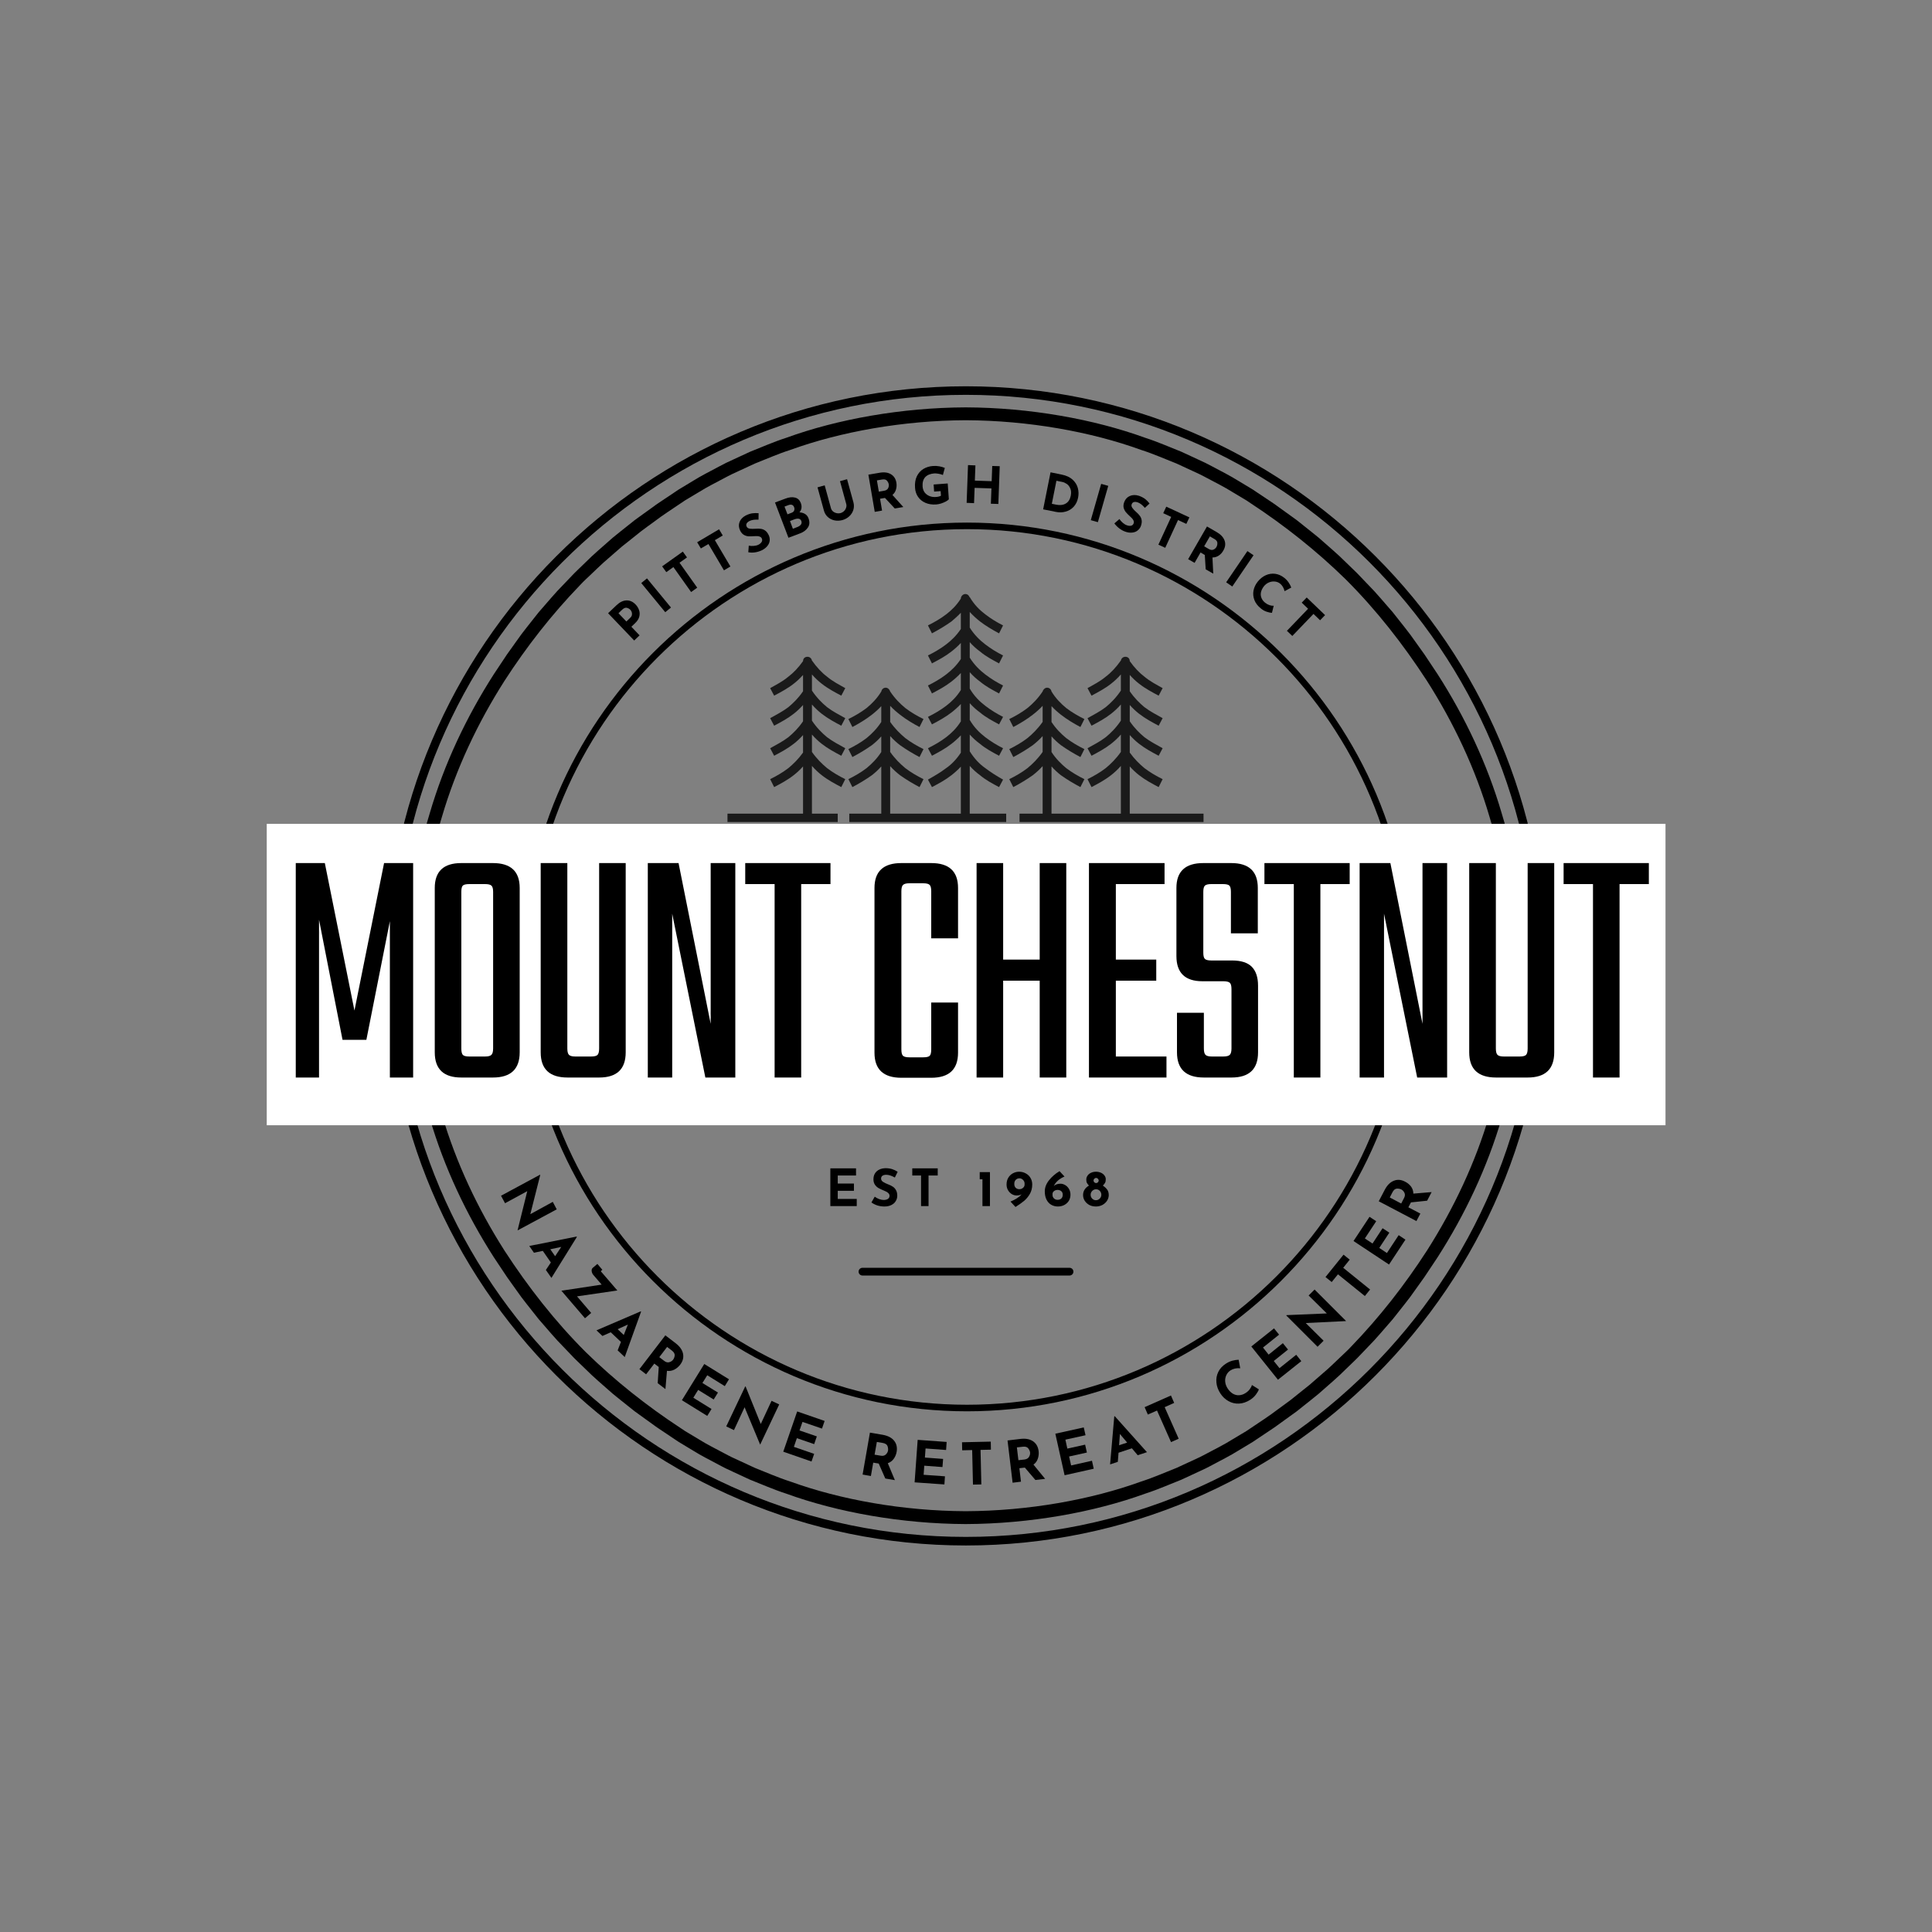 <svg xmlns="http://www.w3.org/2000/svg" xmlns:xlink="http://www.w3.org/1999/xlink" width="500" zoomAndPan="magnify" viewBox="0 0 375 375" height="500" preserveAspectRatio="xMidYMid meet" version="1.2"><rect x="0" y="0" width="375" height="375" fill="#808080" stroke="none"/><defs><clipPath id="2619dea70b"><path d="M 74.977 74.977 L 299.977 74.977 L 299.977 299.977 L 74.977 299.977 Z M 74.977 74.977 "/></clipPath><clipPath id="cc46e2158d"><path d="M 79.07 79.07 L 295.82 79.07 L 295.82 295.82 L 79.07 295.82 Z M 79.07 79.07 "/></clipPath><clipPath id="1de17f20ef"><path d="M 101.434 101.434 L 273.934 101.434 L 273.934 273.934 L 101.434 273.934 Z M 101.434 101.434 "/></clipPath><clipPath id="1ca7b989c4"><path d="M 51.773 159.91 L 323.273 159.91 L 323.273 218.41 L 51.773 218.41 Z M 51.773 159.91 "/></clipPath><clipPath id="71b35123ba"><path d="M 149 127 L 165 127 L 165 159.551 L 149 159.551 Z M 149 127 "/></clipPath><clipPath id="4414cf44c3"><path d="M 164 133 L 180 133 L 180 159.551 L 164 159.551 Z M 164 133 "/></clipPath><clipPath id="b210819e70"><path d="M 211 127 L 226 127 L 226 159.551 L 211 159.551 Z M 211 127 "/></clipPath><clipPath id="4bb8480096"><path d="M 195 133 L 211 133 L 211 159.551 L 195 159.551 Z M 195 133 "/></clipPath><clipPath id="5ef7d99356"><path d="M 180 115.301 L 195 115.301 L 195 159.551 L 180 159.551 Z M 180 115.301 "/></clipPath><clipPath id="e1d1ec3802"><path d="M 141.203 157.727 L 233.605 157.727 L 233.605 159.551 L 141.203 159.551 Z M 141.203 157.727 "/></clipPath></defs><g id="db22abefe4"><g clip-rule="nonzero" clip-path="url(#2619dea70b)"><path style=" stroke:none;fill-rule:nonzero;fill:#000000;fill-opacity:1;" d="M 187.477 299.977 C 125.461 299.977 74.977 249.488 74.977 187.477 C 74.977 125.461 125.461 74.977 187.477 74.977 C 249.488 74.977 299.977 125.461 299.977 187.477 C 299.977 249.488 249.488 299.977 187.477 299.977 Z M 187.477 76.637 C 126.348 76.637 76.637 126.348 76.637 187.477 C 76.637 248.602 126.348 298.312 187.477 298.312 C 248.602 298.312 298.312 248.602 298.312 187.477 C 298.312 126.348 248.602 76.637 187.477 76.637 Z M 187.477 76.637 "/></g><g clip-rule="nonzero" clip-path="url(#cc46e2158d)"><path style=" stroke:none;fill-rule:nonzero;fill:#000000;fill-opacity:1;" d="M 289.117 216.344 C 286.367 225.699 282.172 234.574 276.965 242.746 C 272.668 249.398 267.781 255.652 262.289 261.34 C 261.578 262.117 260.785 262.812 260.031 263.543 C 259.262 264.266 258.52 265.008 257.734 265.711 L 255.355 267.781 L 254.164 268.816 L 252.93 269.797 L 250.465 271.77 C 249.629 272.406 248.766 273.012 247.922 273.637 C 246.25 274.918 244.469 276.043 242.727 277.227 C 242.477 277.395 242.211 277.574 241.938 277.758 C 241.652 277.93 241.359 278.105 241.051 278.289 C 240.438 278.656 239.773 279.055 239.07 279.473 C 237.68 280.348 236.031 281.172 234.254 282.117 C 233.809 282.348 233.359 282.598 232.887 282.824 C 232.41 283.047 231.926 283.27 231.434 283.5 C 230.445 283.957 229.422 284.43 228.367 284.918 C 226.199 285.766 223.941 286.781 221.48 287.57 C 211.758 291.094 199.621 293.273 187.445 293.324 C 175.27 293.273 163.137 291.094 153.414 287.57 C 150.949 286.781 148.691 285.766 146.527 284.918 C 145.469 284.43 144.449 283.957 143.461 283.5 C 142.965 283.27 142.48 283.047 142.004 282.824 C 141.531 282.598 141.086 282.348 140.637 282.117 C 138.859 281.172 137.211 280.348 135.82 279.477 C 135.117 279.055 134.457 278.656 133.844 278.289 C 133.535 278.105 133.238 277.93 132.957 277.758 C 132.68 277.574 132.418 277.395 132.164 277.227 C 125.551 272.895 119.336 267.969 113.688 262.438 C 107.727 256.484 102.52 249.816 97.926 242.75 C 92.719 234.574 88.523 225.699 85.777 216.344 C 82.914 207.02 81.594 197.23 81.508 187.445 C 81.594 177.66 82.914 167.875 85.777 158.551 C 88.523 149.195 92.719 140.32 97.926 132.145 C 102.223 125.492 107.113 119.238 112.605 113.551 C 113.312 112.777 114.105 112.082 114.863 111.348 C 115.629 110.629 116.375 109.883 117.156 109.18 L 119.535 107.109 L 120.727 106.074 L 121.961 105.094 L 124.43 103.121 C 125.262 102.484 126.125 101.879 126.973 101.254 C 128.645 99.977 130.422 98.848 132.164 97.664 C 132.414 97.496 132.68 97.32 132.953 97.133 C 133.238 96.965 133.531 96.785 133.84 96.602 C 134.457 96.234 135.117 95.84 135.82 95.418 C 137.211 94.543 138.859 93.719 140.637 92.773 C 141.082 92.543 141.531 92.293 142.004 92.066 C 142.48 91.844 142.965 91.621 143.457 91.391 C 144.445 90.934 145.469 90.461 146.527 89.973 C 148.691 89.129 150.949 88.109 153.414 87.324 C 163.137 83.797 175.27 81.617 187.445 81.566 C 199.621 81.617 211.758 83.797 221.477 87.324 C 223.941 88.109 226.199 89.129 228.367 89.973 C 229.422 90.461 230.445 90.934 231.434 91.391 C 231.926 91.621 232.41 91.844 232.887 92.066 C 233.359 92.293 233.809 92.543 234.254 92.773 C 236.031 93.719 237.68 94.543 239.07 95.418 C 239.773 95.84 240.434 96.234 241.051 96.602 C 241.355 96.785 241.652 96.961 241.938 97.133 C 242.211 97.316 242.477 97.496 242.727 97.664 C 249.34 102 255.555 106.922 261.203 112.453 C 267.164 118.406 272.371 125.074 276.965 132.145 C 282.172 140.316 286.367 149.195 289.117 158.551 C 291.977 167.875 293.301 177.66 293.383 187.445 C 293.301 197.23 291.977 207.02 289.117 216.344 Z M 295.82 187.375 L 295.816 187.363 C 295.73 177.371 294.387 167.375 291.473 157.84 C 288.672 148.277 284.387 139.199 279.039 130.863 L 276.469 127 C 276.469 127 275.727 125.961 274.613 124.402 C 273.539 122.812 271.898 120.852 270.332 118.836 C 268.641 116.922 267.023 114.949 265.66 113.602 C 264.336 112.219 263.453 111.297 263.453 111.297 C 263.453 111.297 263.23 111.07 262.828 110.684 C 262.426 110.297 261.852 109.742 261.164 109.078 C 259.82 107.711 257.875 106.062 255.961 104.371 C 254.98 103.559 253.973 102.777 253.039 102.027 C 252.57 101.652 252.117 101.293 251.691 100.953 C 251.246 100.633 250.824 100.328 250.438 100.047 C 248.887 98.93 247.852 98.184 247.852 98.184 C 247.852 98.184 247.625 98 247.262 97.762 C 246.898 97.52 246.418 97.199 245.938 96.875 C 244.973 96.234 244.012 95.59 244.012 95.59 C 243.754 95.414 243.484 95.23 243.203 95.043 C 242.914 94.867 242.613 94.684 242.297 94.496 C 241.672 94.117 240.992 93.711 240.273 93.277 C 238.852 92.383 237.168 91.535 235.352 90.566 C 234.895 90.332 234.434 90.074 233.953 89.84 C 233.465 89.613 232.969 89.383 232.465 89.148 C 231.453 88.68 230.406 88.195 229.324 87.691 C 227.109 86.824 224.801 85.785 222.277 84.973 C 212.328 81.359 199.906 79.121 187.445 79.07 C 174.988 79.121 162.562 81.359 152.613 84.973 C 150.094 85.785 147.781 86.824 145.566 87.695 C 144.484 88.195 143.438 88.68 142.426 89.148 C 141.922 89.383 141.426 89.613 140.938 89.84 C 140.457 90.074 139.996 90.332 139.539 90.566 C 137.723 91.535 136.039 92.383 134.617 93.277 C 133.898 93.711 133.223 94.117 132.594 94.496 C 132.277 94.684 131.977 94.867 131.688 95.043 C 131.406 95.234 131.137 95.414 130.879 95.59 C 130.879 95.59 129.918 96.234 128.953 96.875 C 128.473 97.199 127.992 97.52 127.633 97.762 C 127.266 98 127.043 98.184 127.043 98.184 C 127.043 98.184 126.008 98.93 124.453 100.047 C 124.066 100.328 123.645 100.633 123.203 100.953 C 122.773 101.293 122.32 101.652 121.852 102.027 C 120.918 102.777 119.91 103.559 118.93 104.371 C 117.02 106.062 115.07 107.711 113.727 109.078 C 113.039 109.742 112.465 110.297 112.062 110.684 C 111.66 111.07 111.438 111.297 111.438 111.297 C 111.438 111.297 110.555 112.219 109.234 113.602 C 107.871 114.949 106.25 116.922 104.562 118.836 C 102.992 120.852 101.352 122.812 100.277 124.402 C 99.164 125.961 98.422 127 98.422 127 L 95.852 130.863 C 90.508 139.199 86.219 148.277 83.418 157.84 C 80.508 167.375 79.164 177.375 79.074 187.367 L 79.07 187.375 L 79.07 187.516 L 79.074 187.527 C 79.164 197.52 80.508 207.52 83.418 217.051 C 86.219 226.613 90.508 235.691 95.852 244.031 L 98.422 247.891 C 98.422 247.891 99.164 248.93 100.277 250.488 C 101.352 252.082 102.992 254.039 104.562 256.055 C 106.25 257.969 107.871 259.945 109.234 261.289 C 110.555 262.672 111.438 263.594 111.438 263.594 C 111.438 263.594 111.66 263.82 112.062 264.207 C 112.465 264.594 113.039 265.148 113.727 265.812 C 115.07 267.184 117.02 268.828 118.93 270.52 C 119.91 271.336 120.918 272.117 121.852 272.867 C 122.32 273.238 122.773 273.598 123.203 273.941 C 123.645 274.262 124.066 274.562 124.453 274.844 C 126.008 275.965 127.043 276.711 127.043 276.711 C 127.043 276.711 127.266 276.895 127.633 277.129 C 127.992 277.371 128.473 277.691 128.953 278.016 C 129.918 278.66 130.879 279.305 130.879 279.305 C 131.137 279.477 131.406 279.66 131.688 279.848 C 131.977 280.023 132.277 280.207 132.594 280.395 C 133.223 280.773 133.898 281.18 134.617 281.613 C 136.039 282.508 137.723 283.355 139.539 284.324 C 139.996 284.562 140.457 284.82 140.941 285.051 C 141.426 285.277 141.922 285.508 142.426 285.746 C 143.438 286.211 144.484 286.699 145.566 287.199 C 147.781 288.07 150.094 289.105 152.613 289.918 C 162.562 293.531 174.988 295.77 187.445 295.82 C 199.906 295.77 212.328 293.531 222.281 289.918 C 224.801 289.105 227.109 288.066 229.328 287.199 C 230.406 286.699 231.453 286.211 232.465 285.742 C 232.969 285.508 233.465 285.277 233.953 285.051 C 234.434 284.82 234.895 284.562 235.352 284.324 C 237.168 283.355 238.852 282.508 240.277 281.613 C 240.996 281.18 241.672 280.773 242.301 280.395 C 242.613 280.207 242.914 280.023 243.203 279.848 C 243.484 279.656 243.754 279.477 244.012 279.305 C 244.012 279.305 244.973 278.66 245.938 278.016 C 246.418 277.691 246.898 277.371 247.262 277.129 C 247.625 276.895 247.852 276.711 247.852 276.711 C 247.852 276.711 248.887 275.965 250.438 274.844 C 250.824 274.562 251.246 274.262 251.691 273.941 C 252.117 273.598 252.57 273.238 253.039 272.867 C 253.973 272.117 254.98 271.336 255.961 270.52 C 257.875 268.828 259.82 267.184 261.164 265.812 C 261.852 265.148 262.426 264.594 262.828 264.207 C 263.23 263.82 263.453 263.594 263.453 263.594 C 263.453 263.594 264.336 262.672 265.66 261.289 C 267.023 259.945 268.641 257.969 270.332 256.055 C 271.898 254.039 273.543 252.078 274.613 250.488 C 275.727 248.93 276.469 247.891 276.469 247.891 L 279.039 244.031 C 284.387 235.691 288.672 226.613 291.473 217.051 C 294.387 207.516 295.73 197.52 295.816 187.527 L 295.82 187.516 L 295.82 187.375 "/></g><g clip-rule="nonzero" clip-path="url(#1de17f20ef)"><path style=" stroke:none;fill-rule:nonzero;fill:#000000;fill-opacity:1;" d="M 187.684 273.934 C 140.141 273.934 101.434 235.227 101.434 187.684 C 101.434 140.141 140.141 101.434 187.684 101.434 C 235.227 101.434 273.934 140.141 273.934 187.684 C 273.934 235.227 235.227 273.934 187.684 273.934 Z M 187.684 102.707 C 140.82 102.707 102.707 140.82 102.707 187.684 C 102.707 234.547 140.82 272.66 187.684 272.66 C 234.547 272.66 272.66 234.547 272.66 187.684 C 272.66 140.82 234.547 102.707 187.684 102.707 Z M 187.684 102.707 "/></g><g clip-rule="nonzero" clip-path="url(#1ca7b989c4)"><path style=" stroke:none;fill-rule:nonzero;fill:#ffffff;fill-opacity:1;" d="M 51.773 159.91 L 323.273 159.91 L 323.273 218.41 L 51.773 218.41 Z M 51.773 159.91 "/></g><path style="fill:none;stroke-width:2;stroke-linecap:round;stroke-linejoin:miter;stroke:#000000;stroke-opacity:1;stroke-miterlimit:4;" d="M 0.999 1.001 L 54.593 1.001 " transform="matrix(0.75,0,0,0.75,166.653,246.077)"/><g style="fill:#000000;fill-opacity:1;"><g transform="translate(54.674, 209.147)"><path style="stroke:none" d="M 14.125 -13 L 19.875 -41.625 L 25.516 -41.625 L 25.516 0 L 21 0 L 21 -30.344 L 16.438 -7.312 L 11.812 -7.312 L 7.25 -30.625 L 7.25 0 L 2.734 0 L 2.734 -41.625 L 8.375 -41.625 Z M 14.125 -13 "/></g></g><g style="fill:#000000;fill-opacity:1;"><g transform="translate(81.856, 209.147)"><path style="stroke:none" d="M 13.812 -41.625 C 17.281 -41.625 19.016 -40.016 19.016 -36.797 L 19.016 -4.891 C 19.016 -1.629 17.281 0 13.812 0 L 7.688 0 C 4.25 0 2.531 -1.629 2.531 -4.891 L 2.531 -36.797 C 2.531 -40.016 4.25 -41.625 7.688 -41.625 Z M 13.859 -36.047 C 13.859 -36.648 13.75 -37.051 13.531 -37.25 C 13.32 -37.445 12.91 -37.547 12.297 -37.547 L 9.234 -37.547 C 8.586 -37.547 8.164 -37.445 7.969 -37.25 C 7.781 -37.051 7.688 -36.648 7.688 -36.047 L 7.688 -5.641 C 7.688 -5.035 7.781 -4.625 7.969 -4.406 C 8.164 -4.188 8.586 -4.078 9.234 -4.078 L 12.297 -4.078 C 12.91 -4.078 13.32 -4.188 13.531 -4.406 C 13.75 -4.625 13.859 -5.035 13.859 -5.641 Z M 13.859 -36.047 "/></g></g><g style="fill:#000000;fill-opacity:1;"><g transform="translate(102.322, 209.147)"><path style="stroke:none" d="M 13.969 -41.625 L 19.125 -41.625 L 19.125 -4.891 C 19.125 -1.629 17.406 0 13.969 0 L 7.844 0 C 4.363 0 2.625 -1.629 2.625 -4.891 L 2.625 -41.625 L 7.797 -41.625 L 7.797 -5.641 C 7.797 -5.035 7.898 -4.625 8.109 -4.406 C 8.328 -4.188 8.738 -4.078 9.344 -4.078 L 12.406 -4.078 C 13.051 -4.078 13.473 -4.188 13.672 -4.406 C 13.867 -4.625 13.969 -5.035 13.969 -5.641 Z M 13.969 -41.625 "/></g></g><g style="fill:#000000;fill-opacity:1;"><g transform="translate(123.004, 209.147)"><path style="stroke:none" d="M 7.469 0 L 2.734 0 L 2.734 -41.625 L 8.703 -41.625 L 14.938 -10.422 L 14.938 -41.625 L 19.719 -41.625 L 19.719 0 L 13.906 0 L 7.469 -31.797 Z M 7.469 0 "/></g></g><g style="fill:#000000;fill-opacity:1;"><g transform="translate(144.384, 209.147)"><path style="stroke:none" d="M 16.812 -41.625 L 16.812 -37.547 L 11.125 -37.547 L 11.125 0 L 5.969 0 L 5.969 -37.547 L 0.266 -37.547 L 0.266 -41.625 Z M 16.812 -41.625 "/></g></g><g style="fill:#000000;fill-opacity:1;"><g transform="translate(160.392, 209.147)"><path style="stroke:none" d=""/></g></g><g style="fill:#000000;fill-opacity:1;"><g transform="translate(167.268, 209.147)"><path style="stroke:none" d="M 18.688 -27.016 L 13.484 -27.016 L 13.484 -36.156 C 13.484 -36.758 13.383 -37.164 13.188 -37.375 C 12.988 -37.594 12.566 -37.703 11.922 -37.703 L 9.234 -37.703 C 8.629 -37.703 8.219 -37.594 8 -37.375 C 7.789 -37.164 7.688 -36.758 7.688 -36.156 L 7.688 -5.484 C 7.688 -4.836 7.789 -4.414 8 -4.219 C 8.219 -4.02 8.629 -3.922 9.234 -3.922 L 11.922 -3.922 C 12.566 -3.922 12.988 -4.02 13.188 -4.219 C 13.383 -4.414 13.484 -4.836 13.484 -5.484 L 13.484 -14.562 L 18.688 -14.562 L 18.688 -4.828 C 18.688 -1.578 16.953 0.047 13.484 0.047 L 7.688 0.047 C 4.207 0.047 2.469 -1.578 2.469 -4.828 L 2.469 -36.797 C 2.469 -40.016 4.207 -41.625 7.688 -41.625 L 13.484 -41.625 C 16.953 -41.625 18.688 -40.016 18.688 -36.797 Z M 18.688 -27.016 "/></g></g><g style="fill:#000000;fill-opacity:1;"><g transform="translate(186.821, 209.147)"><path style="stroke:none" d="M 14.984 -22.891 L 14.984 -41.625 L 20.141 -41.625 L 20.141 0 L 14.984 0 L 14.984 -18.797 L 7.891 -18.797 L 7.891 0 L 2.734 0 L 2.734 -41.625 L 7.891 -41.625 L 7.891 -22.891 Z M 14.984 -22.891 "/></g></g><g style="fill:#000000;fill-opacity:1;"><g transform="translate(208.631, 209.147)"><path style="stroke:none" d="M 7.953 -18.797 L 7.953 -4.078 L 17.781 -4.078 L 17.781 0 L 2.734 0 L 2.734 -41.625 L 17.406 -41.625 L 17.406 -37.547 L 7.953 -37.547 L 7.953 -22.891 L 15.797 -22.891 L 15.797 -18.797 Z M 7.953 -18.797 "/></g></g><g style="fill:#000000;fill-opacity:1;"><g transform="translate(226.358, 209.147)"><path style="stroke:none" d="M 7.312 0 C 3.832 0 2.094 -1.629 2.094 -4.891 L 2.094 -12.562 L 7.312 -12.562 L 7.312 -5.641 C 7.312 -5.035 7.414 -4.625 7.625 -4.406 C 7.844 -4.188 8.254 -4.078 8.859 -4.078 L 11.062 -4.078 C 11.707 -4.078 12.133 -4.188 12.344 -4.406 C 12.562 -4.625 12.672 -5.035 12.672 -5.641 L 12.672 -17.141 C 12.672 -17.785 12.562 -18.203 12.344 -18.391 C 12.133 -18.586 11.707 -18.688 11.062 -18.688 L 7.031 -18.688 C 3.664 -18.688 1.984 -20.316 1.984 -23.578 L 1.984 -36.797 C 1.984 -40.016 3.723 -41.625 7.203 -41.625 L 12.625 -41.625 C 16.062 -41.625 17.781 -40.016 17.781 -36.797 L 17.781 -27.984 L 12.562 -27.984 L 12.562 -36.047 C 12.562 -36.648 12.461 -37.051 12.266 -37.25 C 12.078 -37.445 11.66 -37.547 11.016 -37.547 L 8.75 -37.547 C 8.145 -37.547 7.734 -37.445 7.516 -37.25 C 7.305 -37.051 7.203 -36.648 7.203 -36.047 L 7.203 -24.234 C 7.203 -23.617 7.305 -23.211 7.516 -23.016 C 7.734 -22.816 8.145 -22.719 8.75 -22.719 L 12.781 -22.719 C 14.539 -22.719 15.82 -22.305 16.625 -21.484 C 17.426 -20.66 17.828 -19.441 17.828 -17.828 L 17.828 -4.891 C 17.828 -1.629 16.109 0 12.672 0 Z M 7.312 0 "/></g></g><g style="fill:#000000;fill-opacity:1;"><g transform="translate(245.16, 209.147)"><path style="stroke:none" d="M 16.812 -41.625 L 16.812 -37.547 L 11.125 -37.547 L 11.125 0 L 5.969 0 L 5.969 -37.547 L 0.266 -37.547 L 0.266 -41.625 Z M 16.812 -41.625 "/></g></g><g style="fill:#000000;fill-opacity:1;"><g transform="translate(261.168, 209.147)"><path style="stroke:none" d="M 7.469 0 L 2.734 0 L 2.734 -41.625 L 8.703 -41.625 L 14.938 -10.422 L 14.938 -41.625 L 19.719 -41.625 L 19.719 0 L 13.906 0 L 7.469 -31.797 Z M 7.469 0 "/></g></g><g style="fill:#000000;fill-opacity:1;"><g transform="translate(282.548, 209.147)"><path style="stroke:none" d="M 13.969 -41.625 L 19.125 -41.625 L 19.125 -4.891 C 19.125 -1.629 17.406 0 13.969 0 L 7.844 0 C 4.363 0 2.625 -1.629 2.625 -4.891 L 2.625 -41.625 L 7.797 -41.625 L 7.797 -5.641 C 7.797 -5.035 7.898 -4.625 8.109 -4.406 C 8.328 -4.188 8.738 -4.078 9.344 -4.078 L 12.406 -4.078 C 13.051 -4.078 13.473 -4.188 13.672 -4.406 C 13.867 -4.625 13.969 -5.035 13.969 -5.641 Z M 13.969 -41.625 "/></g></g><g style="fill:#000000;fill-opacity:1;"><g transform="translate(303.229, 209.147)"><path style="stroke:none" d="M 16.812 -41.625 L 16.812 -37.547 L 11.125 -37.547 L 11.125 0 L 5.969 0 L 5.969 -37.547 L 0.266 -37.547 L 0.266 -41.625 Z M 16.812 -41.625 "/></g></g><g clip-rule="nonzero" clip-path="url(#71b35123ba)"><path style=" stroke:none;fill-rule:nonzero;fill:#1a1a1a;fill-opacity:1;" d="M 159.496 138.543 C 160.703 139.484 161.996 140.172 163.293 140.859 L 164.066 139.398 C 162.859 138.715 161.652 138.113 160.531 137.258 C 159.527 136.426 158.523 135.43 157.598 134.043 L 157.598 130.91 C 158.203 131.605 158.836 132.195 159.496 132.711 C 160.703 133.656 161.996 134.34 163.293 135.027 L 164.066 133.566 C 162.859 132.883 161.652 132.281 160.531 131.34 C 159.52 130.586 158.512 129.508 157.582 128.184 C 157.508 127.754 157.121 127.48 156.734 127.48 C 156.219 127.48 155.879 127.816 155.871 128.324 C 154.969 129.586 153.996 130.613 153.023 131.34 C 151.902 132.281 150.695 132.883 149.488 133.566 L 150.262 135.027 C 151.559 134.34 152.852 133.656 154.059 132.711 C 154.688 132.223 155.289 131.66 155.871 131.008 L 155.871 134.172 C 154.969 135.492 153.996 136.449 153.023 137.258 C 151.902 138.113 150.695 138.715 149.488 139.398 L 150.262 140.859 C 151.559 140.172 152.852 139.484 154.059 138.543 C 154.688 138.051 155.289 137.492 155.871 136.84 L 155.871 140 C 154.969 141.324 153.996 142.281 153.023 143.09 C 151.902 143.945 150.695 144.547 149.488 145.23 L 150.262 146.691 C 151.559 146.004 152.852 145.316 154.059 144.375 C 154.688 143.883 155.289 143.324 155.871 142.672 L 155.871 146.074 C 154.969 147.328 153.996 148.285 153.023 149.09 C 151.902 149.949 150.695 150.637 149.488 151.234 L 150.262 152.777 C 151.559 152.094 152.852 151.406 154.059 150.461 C 154.688 149.973 155.289 149.414 155.871 148.762 L 155.871 158.18 C 155.871 158.695 156.215 159.039 156.734 159.039 C 157.164 159.039 157.598 158.695 157.598 158.18 L 157.598 148.664 C 158.203 149.359 158.836 149.949 159.496 150.461 C 160.703 151.406 161.996 152.094 163.293 152.777 L 164.066 151.234 C 162.859 150.637 161.652 149.949 160.531 149.09 C 159.527 148.258 158.523 147.266 157.598 145.953 L 157.598 142.574 C 158.203 143.27 158.836 143.859 159.496 144.375 C 160.703 145.316 161.996 146.004 163.293 146.691 L 164.066 145.23 C 162.859 144.547 161.652 143.945 160.531 143.09 C 159.527 142.258 158.523 141.262 157.598 139.875 L 157.598 136.742 C 158.203 137.438 158.836 138.027 159.496 138.543 "/></g><g clip-rule="nonzero" clip-path="url(#4414cf44c3)"><path style=" stroke:none;fill-rule:nonzero;fill:#1a1a1a;fill-opacity:1;" d="M 174.68 144.629 C 175.887 145.488 177.18 146.262 178.477 146.945 L 179.25 145.402 C 178.043 144.805 176.836 144.117 175.715 143.258 C 174.711 142.426 173.707 141.434 172.781 140.121 L 172.781 137 C 173.387 137.656 174.035 138.211 174.68 138.715 C 175.887 139.656 177.18 140.43 178.477 141.113 L 179.25 139.57 C 178.043 138.973 176.836 138.285 175.715 137.426 C 174.703 136.59 173.695 135.59 172.762 134.188 C 172.676 133.816 172.297 133.48 171.918 133.48 C 171.453 133.48 171.129 133.828 171.066 134.207 C 170.219 135.602 169.215 136.594 168.211 137.426 C 167.086 138.285 165.879 138.973 164.672 139.57 L 165.449 141.113 C 166.742 140.43 168.035 139.656 169.246 138.715 C 169.871 138.223 170.477 137.688 171.055 137.059 L 171.055 140.133 C 170.211 141.438 169.211 142.43 168.211 143.258 C 167.086 144.117 165.879 144.805 164.672 145.402 L 165.449 146.945 C 166.742 146.262 168.035 145.488 169.246 144.629 C 169.871 144.141 170.477 143.582 171.055 142.93 L 171.055 145.965 C 170.211 147.27 169.211 148.262 168.211 149.09 C 167.086 149.949 165.879 150.637 164.672 151.234 L 165.449 152.777 C 166.742 152.094 168.035 151.32 169.246 150.461 C 169.871 149.973 170.477 149.414 171.055 148.762 L 171.055 158.438 C 171.055 158.867 171.402 159.297 171.918 159.297 C 172.348 159.297 172.781 158.867 172.781 158.438 L 172.781 148.703 C 173.387 149.379 174.035 149.957 174.68 150.461 C 175.887 151.32 177.18 152.094 178.477 152.777 L 179.25 151.234 C 178.043 150.637 176.836 149.949 175.715 149.09 C 174.711 148.258 173.707 147.266 172.781 145.953 L 172.781 142.871 C 173.387 143.547 174.035 144.125 174.68 144.629 "/></g><g clip-rule="nonzero" clip-path="url(#b210819e70)"><path style=" stroke:none;fill-rule:nonzero;fill:#1a1a1a;fill-opacity:1;" d="M 221.098 138.543 C 222.305 139.484 223.598 140.172 224.895 140.859 L 225.668 139.398 C 224.461 138.715 223.254 138.113 222.133 137.258 C 221.16 136.449 220.188 135.492 219.285 134.172 L 219.285 131.008 C 219.867 131.66 220.469 132.223 221.098 132.711 C 222.305 133.656 223.598 134.34 224.895 135.027 L 225.668 133.566 C 224.461 132.883 223.254 132.281 222.133 131.34 C 221.16 130.613 220.184 129.586 219.285 128.324 C 219.277 127.816 218.938 127.48 218.422 127.48 C 218.035 127.48 217.648 127.754 217.574 128.184 C 216.645 129.508 215.633 130.586 214.625 131.34 C 213.504 132.281 212.297 132.883 211.086 133.566 L 211.863 135.027 C 213.16 134.34 214.453 133.656 215.66 132.711 C 216.32 132.195 216.953 131.605 217.559 130.91 L 217.559 134.043 C 216.633 135.43 215.629 136.426 214.625 137.258 C 213.504 138.113 212.297 138.715 211.086 139.398 L 211.863 140.859 C 213.16 140.172 214.453 139.484 215.66 138.543 C 216.32 138.027 216.953 137.438 217.559 136.742 L 217.559 139.875 C 216.633 141.262 215.629 142.258 214.625 143.09 C 213.504 143.945 212.297 144.547 211.086 145.23 L 211.863 146.691 C 213.16 146.004 214.453 145.316 215.66 144.375 C 216.32 143.859 216.953 143.27 217.559 142.574 L 217.559 145.953 C 216.633 147.266 215.629 148.258 214.625 149.09 C 213.504 149.949 212.297 150.637 211.086 151.234 L 211.863 152.777 C 213.16 152.094 214.453 151.406 215.66 150.461 C 216.32 149.949 216.953 149.359 217.559 148.664 L 217.559 158.18 C 217.559 158.695 217.992 159.039 218.422 159.039 C 218.941 159.039 219.285 158.695 219.285 158.18 L 219.285 148.762 C 219.867 149.414 220.469 149.973 221.098 150.461 C 222.305 151.406 223.598 152.094 224.895 152.777 L 225.668 151.234 C 224.461 150.637 223.254 149.949 222.133 149.09 C 221.16 148.285 220.188 147.328 219.285 146.074 L 219.285 142.672 C 219.867 143.324 220.469 143.883 221.098 144.375 C 222.305 145.316 223.598 146.004 224.895 146.691 L 225.668 145.23 C 224.461 144.547 223.254 143.945 222.133 143.09 C 221.16 142.281 220.188 141.324 219.285 140 L 219.285 136.84 C 219.867 137.492 220.469 138.051 221.098 138.543 "/></g><g clip-rule="nonzero" clip-path="url(#4bb8480096)"><path style=" stroke:none;fill-rule:nonzero;fill:#1a1a1a;fill-opacity:1;" d="M 205.91 144.629 C 207.121 145.488 208.414 146.262 209.707 146.945 L 210.484 145.402 C 209.277 144.805 208.07 144.117 206.949 143.258 C 205.945 142.43 204.945 141.438 204.098 140.133 L 204.098 137.059 C 204.68 137.688 205.285 138.223 205.91 138.715 C 207.121 139.656 208.414 140.43 209.707 141.113 L 210.484 139.57 C 209.277 138.973 208.07 138.285 206.949 137.426 C 205.941 136.594 204.938 135.602 204.09 134.207 C 204.027 133.828 203.703 133.48 203.238 133.48 C 202.859 133.48 202.477 133.816 202.391 134.188 C 201.461 135.59 200.453 136.59 199.441 137.426 C 198.32 138.285 197.109 138.973 195.902 139.57 L 196.68 141.113 C 197.973 140.43 199.27 139.656 200.477 138.715 C 201.121 138.211 201.766 137.656 202.375 137 L 202.375 140.121 C 201.449 141.434 200.445 142.426 199.441 143.258 C 198.32 144.117 197.109 144.805 195.902 145.402 L 196.68 146.945 C 197.973 146.262 199.27 145.488 200.477 144.629 C 201.121 144.125 201.766 143.547 202.375 142.871 L 202.375 145.953 C 201.449 147.266 200.445 148.258 199.441 149.09 C 198.32 149.949 197.109 150.637 195.902 151.234 L 196.68 152.777 C 197.973 152.094 199.27 151.32 200.477 150.461 C 201.121 149.957 201.766 149.379 202.375 148.703 L 202.375 158.438 C 202.375 158.867 202.805 159.297 203.238 159.297 C 203.754 159.297 204.098 158.867 204.098 158.438 L 204.098 148.762 C 204.68 149.414 205.285 149.973 205.91 150.461 C 207.121 151.32 208.414 152.094 209.707 152.777 L 210.484 151.234 C 209.277 150.637 208.07 149.949 206.949 149.09 C 205.945 148.262 204.945 147.27 204.098 145.965 L 204.098 142.93 C 204.68 143.582 205.285 144.141 205.91 144.629 "/></g><g clip-rule="nonzero" clip-path="url(#5ef7d99356)"><path style=" stroke:none;fill-rule:nonzero;fill:#1a1a1a;fill-opacity:1;" d="M 190.211 126.449 C 191.332 127.395 192.625 128.078 193.918 128.766 L 194.695 127.223 C 193.488 126.621 192.367 125.934 191.246 125.078 C 190.121 124.219 189.086 123.191 188.227 121.82 L 188.227 118.781 C 188.844 119.465 189.5 120.055 190.211 120.617 C 191.332 121.477 192.625 122.246 193.918 122.934 L 194.695 121.391 C 193.488 120.789 192.367 120.105 191.246 119.246 C 190.121 118.391 189.086 117.359 188.227 115.902 L 188.191 115.926 C 188.09 115.586 187.785 115.301 187.363 115.301 C 186.93 115.301 186.5 115.73 186.5 116.16 L 186.5 116.184 C 185.672 117.492 184.699 118.445 183.652 119.246 C 182.531 120.105 181.324 120.789 180.113 121.391 L 180.891 122.934 C 182.188 122.246 183.48 121.477 184.688 120.617 C 185.301 120.098 185.91 119.555 186.5 118.934 L 186.5 122.086 C 185.672 123.324 184.699 124.277 183.652 125.078 C 182.531 125.934 181.324 126.621 180.113 127.223 L 180.891 128.766 C 182.188 128.078 183.48 127.395 184.688 126.449 C 185.301 125.973 185.91 125.43 186.5 124.797 L 186.5 127.918 C 185.672 129.156 184.699 130.109 183.652 130.91 C 182.531 131.766 181.324 132.453 180.113 133.055 L 180.891 134.598 C 182.188 133.91 183.48 133.227 184.688 132.281 C 185.301 131.805 185.91 131.262 186.5 130.629 L 186.5 133.938 C 185.672 135.246 184.699 136.199 183.652 137 C 182.531 137.855 181.324 138.543 180.113 139.145 L 180.891 140.602 C 182.188 139.914 183.48 139.227 184.688 138.285 C 185.301 137.809 185.91 137.266 186.5 136.645 L 186.5 140.023 C 185.672 141.336 184.699 142.285 183.652 143.09 C 182.531 143.945 181.324 144.629 180.113 145.23 L 180.891 146.691 C 182.188 146.004 183.48 145.316 184.688 144.375 C 185.301 143.898 185.91 143.352 186.5 142.73 L 186.5 146.098 C 185.672 147.348 184.699 148.371 183.652 149.09 C 182.531 149.949 181.324 150.637 180.113 151.32 L 180.891 152.777 C 182.188 152.094 183.48 151.406 184.688 150.461 C 185.301 149.984 185.91 149.441 186.5 148.809 L 186.5 158.18 C 186.5 158.609 186.93 159.039 187.363 159.039 C 187.879 159.039 188.227 158.609 188.227 158.18 L 188.227 148.652 C 188.844 149.352 189.5 149.945 190.211 150.461 C 191.332 151.406 192.625 152.094 193.918 152.777 L 194.695 151.32 C 193.488 150.637 192.367 149.949 191.246 149.09 C 190.121 148.32 189.086 147.203 188.227 145.832 L 188.227 142.578 C 188.844 143.262 189.5 143.859 190.211 144.375 C 191.332 145.316 192.625 146.004 193.918 146.691 L 194.695 145.23 C 193.488 144.629 192.367 143.945 191.246 143.09 C 190.121 142.23 189.086 141.199 188.227 139.742 L 188.227 136.488 C 188.844 137.176 189.5 137.77 190.211 138.285 C 191.332 139.227 192.625 139.914 193.918 140.602 L 194.695 139.145 C 193.488 138.543 192.367 137.855 191.246 137 C 190.121 136.141 189.086 135.113 188.227 133.656 L 188.227 130.473 C 188.844 131.172 189.5 131.766 190.211 132.281 C 191.332 133.227 192.625 133.91 193.918 134.598 L 194.695 133.055 C 193.488 132.453 192.367 131.766 191.246 130.91 C 190.121 130.051 189.086 129.023 188.227 127.652 L 188.227 124.641 C 188.844 125.34 189.5 125.934 190.211 126.449 "/></g><g clip-rule="nonzero" clip-path="url(#e1d1ec3802)"><path style=" stroke:none;fill-rule:nonzero;fill:#1a1a1a;fill-opacity:1;" d="M 162.602 159.555 L 141.203 159.555 L 141.203 157.926 L 162.602 157.926 Z M 195.301 159.555 L 164.844 159.555 L 164.844 157.926 L 195.301 157.926 Z M 233.605 159.555 L 197.887 159.555 L 197.887 157.926 L 233.605 157.926 L 233.605 159.555 "/></g><g style="fill:#000000;fill-opacity:1;"><g transform="translate(96.748, 231.155)"><path style="stroke:none" d="M 11.312 3.578 L 3.734 7.656 L 3.719 7.609 L 5.594 0.047 L 1.281 2.391 L 0.5 0.938 L 8.062 -3.141 L 8.109 -3.078 L 6.188 4.516 L 10.547 2.125 Z M 11.312 3.578 "/></g></g><g style="fill:#000000;fill-opacity:1;"><g transform="translate(102.655, 241.733)"><path style="stroke:none" d="M 4.266 3.312 L 2.703 1.062 L 0.984 1.422 L 0.078 0.109 L 9.266 -1.719 L 9.312 -1.641 L 4.375 6.312 L 3.297 4.766 Z M 5.094 2.094 L 6.281 0.297 L 4.156 0.75 Z M 5.094 2.094 "/></g></g><g style="fill:#000000;fill-opacity:1;"><g transform="translate(108.64, 250.154)"><path style="stroke:none" d="M 3.359 1.469 L 6.109 4.688 L 4.906 5.719 L 0.328 0.375 L 8.141 -0.812 L 6.5 -2.719 C 6.344 -2.906 6.242 -3.141 6.203 -3.422 C 6.172 -3.703 6.238 -3.914 6.406 -4.062 L 7.312 -4.828 L 8.281 -3.688 L 8.156 -3.594 C 8.051 -3.5 8 -3.43 8 -3.391 C 8 -3.359 8.023 -3.316 8.078 -3.266 C 8.129 -3.223 8.164 -3.188 8.188 -3.156 L 11.188 0.328 Z M 3.359 1.469 "/></g></g><g style="fill:#000000;fill-opacity:1;"><g transform="translate(115.668, 258.122)"><path style="stroke:none" d="M 4.859 2.344 L 2.875 0.469 L 1.266 1.188 L 0.109 0.094 L 8.703 -3.594 L 8.766 -3.531 L 5.594 5.281 L 4.219 3.984 Z M 5.406 1 L 6.203 -1.031 L 4.219 -0.125 Z M 5.406 1 "/></g></g><g style="fill:#000000;fill-opacity:1;"><g transform="translate(123.268, 265.111)"><path style="stroke:none" d="M 4.391 3.359 L 4.594 0.219 L 3.734 -0.438 L 2.141 1.641 L 0.844 0.641 L 5.875 -5.922 L 7.875 -4.391 C 8.688 -3.766 9.164 -3.082 9.312 -2.344 C 9.457 -1.602 9.27 -0.895 8.75 -0.219 C 8.438 0.188 8.055 0.504 7.609 0.734 C 7.16 0.961 6.688 1.039 6.188 0.969 L 5.891 4.516 Z M 4.703 -1.688 L 5.625 -0.984 C 5.969 -0.711 6.297 -0.617 6.609 -0.703 C 6.93 -0.785 7.18 -0.941 7.359 -1.172 C 7.547 -1.41 7.656 -1.691 7.688 -2.016 C 7.719 -2.348 7.535 -2.664 7.141 -2.969 L 6.219 -3.672 Z M 4.703 -1.688 "/></g></g><g style="fill:#000000;fill-opacity:1;"><g transform="translate(131.449, 271.219)"><path style="stroke:none" d="M 10.047 -3.5 L 9.234 -2.172 L 5.828 -4.281 L 4.891 -2.781 L 7.906 -0.922 L 7.078 0.422 L 4.062 -1.438 L 3.125 0.078 L 6.656 2.266 L 5.828 3.609 L 0.906 0.562 L 5.25 -6.469 Z M 10.047 -3.5 "/></g></g><g style="fill:#000000;fill-opacity:1;"><g transform="translate(140.009, 276.412)"><path style="stroke:none" d="M 11.234 -3.812 L 7.547 3.969 L 7.516 3.938 L 4.516 -3.266 L 2.453 1.172 L 0.953 0.453 L 4.641 -7.312 L 4.719 -7.281 L 7.656 -0.016 L 9.75 -4.516 Z M 11.234 -3.812 "/></g></g><g style="fill:#000000;fill-opacity:1;"><g transform="translate(151.03, 281.429)"><path style="stroke:none" d="M 9.031 -5.625 L 8.516 -4.141 L 4.734 -5.438 L 4.156 -3.781 L 7.516 -2.625 L 7 -1.125 L 3.641 -2.281 L 3.062 -0.594 L 7 0.766 L 6.484 2.25 L 1 0.344 L 3.703 -7.469 Z M 9.031 -5.625 "/></g></g><g style="fill:#000000;fill-opacity:1;"><g transform="translate(160.469, 284.512)"><path style="stroke:none" d=""/></g></g><g style="fill:#000000;fill-opacity:1;"><g transform="translate(166.383, 286.025)"><path style="stroke:none" d="M 5.453 0.953 L 4.172 -1.953 L 3.109 -2.125 L 2.656 0.469 L 1.047 0.188 L 2.469 -7.953 L 4.953 -7.531 C 5.953 -7.352 6.688 -6.973 7.156 -6.391 C 7.633 -5.805 7.801 -5.086 7.656 -4.234 C 7.57 -3.734 7.383 -3.281 7.094 -2.875 C 6.801 -2.469 6.414 -2.18 5.938 -2.016 L 7.312 1.266 Z M 3.375 -3.672 L 4.516 -3.484 C 4.953 -3.398 5.289 -3.469 5.531 -3.688 C 5.781 -3.914 5.93 -4.176 5.984 -4.469 C 6.023 -4.758 5.988 -5.055 5.875 -5.359 C 5.758 -5.66 5.453 -5.859 4.953 -5.953 L 3.812 -6.141 Z M 3.375 -3.672 "/></g></g><g style="fill:#000000;fill-opacity:1;"><g transform="translate(176.463, 287.646)"><path style="stroke:none" d="M 7.281 -7.766 L 7.172 -6.203 L 3.188 -6.5 L 3.062 -4.734 L 6.594 -4.469 L 6.469 -2.891 L 2.938 -3.156 L 2.812 -1.391 L 6.953 -1.094 L 6.844 0.484 L 1.062 0.078 L 1.656 -8.172 Z M 7.281 -7.766 "/></g></g><g style="fill:#000000;fill-opacity:1;"><g transform="translate(186.416, 288.223)"><path style="stroke:none" d="M 5.891 -8.406 L 5.922 -6.844 L 3.906 -6.797 L 4.062 -0.094 L 2.438 -0.062 L 2.281 -6.766 L 0.344 -6.719 L 0.312 -8.281 Z M 5.891 -8.406 "/></g></g><g style="fill:#000000;fill-opacity:1;"><g transform="translate(195.485, 287.921)"><path style="stroke:none" d="M 5.484 -0.656 L 3.438 -3.062 L 2.375 -2.938 L 2.688 -0.328 L 1.062 -0.125 L 0.078 -8.328 L 2.562 -8.625 C 3.582 -8.75 4.398 -8.598 5.016 -8.172 C 5.641 -7.754 6.004 -7.117 6.109 -6.266 C 6.172 -5.754 6.117 -5.258 5.953 -4.781 C 5.797 -4.312 5.516 -3.93 5.109 -3.641 L 7.375 -0.875 Z M 2.188 -4.5 L 3.328 -4.625 C 3.766 -4.676 4.066 -4.844 4.234 -5.125 C 4.41 -5.414 4.484 -5.707 4.453 -6 C 4.41 -6.289 4.285 -6.562 4.078 -6.812 C 3.879 -7.07 3.531 -7.172 3.031 -7.109 L 1.891 -6.984 Z M 2.188 -4.5 "/></g></g><g style="fill:#000000;fill-opacity:1;"><g transform="translate(205.606, 286.578)"><path style="stroke:none" d="M 4.75 -9.516 L 5.094 -8 L 1.188 -7.141 L 1.562 -5.406 L 5.016 -6.172 L 5.359 -4.641 L 1.906 -3.875 L 2.297 -2.141 L 6.344 -3.047 L 6.688 -1.5 L 1.031 -0.234 L -0.766 -8.297 Z M 4.75 -9.516 "/></g></g><g style="fill:#000000;fill-opacity:1;"><g transform="translate(215.326, 284.287)"><path style="stroke:none" d="M 4.375 -3.172 L 1.781 -2.312 L 1.641 -0.547 L 0.141 -0.047 L 0.953 -9.375 L 1.047 -9.406 L 7.297 -2.422 L 5.5 -1.828 Z M 3.453 -4.281 L 2.047 -5.953 L 1.891 -3.766 Z M 3.453 -4.281 "/></g></g><g style="fill:#000000;fill-opacity:1;"><g transform="translate(225.062, 280.895)"><path style="stroke:none" d="M 2.219 -10.031 L 2.844 -8.594 L 1 -7.766 L 3.719 -1.641 L 2.234 -0.984 L -0.484 -7.109 L -2.266 -6.328 L -2.891 -7.766 Z M 2.219 -10.031 "/></g></g><g style="fill:#000000;fill-opacity:1;"><g transform="translate(233.247, 277.105)"><path style="stroke:none" d=""/></g></g><g style="fill:#000000;fill-opacity:1;"><g transform="translate(238.621, 274.204)"><path style="stroke:none" d="M 5.719 -4.531 C 5.645 -4.27 5.461 -3.941 5.172 -3.547 C 4.879 -3.148 4.508 -2.805 4.062 -2.516 C 3.332 -2.047 2.598 -1.797 1.859 -1.766 C 1.129 -1.734 0.453 -1.895 -0.172 -2.25 C -0.805 -2.602 -1.328 -3.094 -1.734 -3.719 C -2.191 -4.414 -2.453 -5.129 -2.516 -5.859 C -2.586 -6.586 -2.469 -7.27 -2.156 -7.906 C -1.852 -8.539 -1.367 -9.07 -0.703 -9.5 C -0.273 -9.781 0.148 -9.977 0.578 -10.094 C 1.016 -10.207 1.422 -10.27 1.797 -10.281 L 2.109 -8.625 C 1.367 -8.688 0.734 -8.547 0.203 -8.203 C -0.141 -7.984 -0.406 -7.676 -0.594 -7.281 C -0.781 -6.883 -0.852 -6.461 -0.812 -6.016 C -0.77 -5.566 -0.613 -5.133 -0.344 -4.719 C -0.062 -4.281 0.27 -3.941 0.656 -3.703 C 1.039 -3.473 1.445 -3.367 1.875 -3.391 C 2.312 -3.41 2.738 -3.555 3.156 -3.828 C 3.5 -4.047 3.77 -4.297 3.969 -4.578 C 4.176 -4.859 4.312 -5.125 4.375 -5.375 Z M 5.719 -4.531 "/></g></g><g style="fill:#000000;fill-opacity:1;"><g transform="translate(247.223, 268.478)"><path style="stroke:none" d="M 0.062 -10.641 L 1.047 -9.422 L -2.078 -6.922 L -0.984 -5.547 L 1.781 -7.766 L 2.781 -6.531 L 0.016 -4.312 L 1.125 -2.922 L 4.375 -5.516 L 5.359 -4.281 L 0.828 -0.672 L -4.344 -7.125 Z M 0.062 -10.641 "/></g></g><g style="fill:#000000;fill-opacity:1;"><g transform="translate(254.987, 262.157)"><path style="stroke:none" d="M 0.172 -11.859 L 6.266 -5.766 L 6.234 -5.734 L -1.547 -5.359 L 1.922 -1.922 L 0.75 -0.75 L -5.328 -6.828 L -5.266 -6.891 L 2.547 -7.219 L -0.984 -10.703 Z M 0.172 -11.859 "/></g></g><g style="fill:#000000;fill-opacity:1;"><g transform="translate(263.387, 253.452)"><path style="stroke:none" d="M -2.609 -9.922 L -1.406 -8.953 L -2.672 -7.375 L 2.547 -3.156 L 1.531 -1.891 L -3.688 -6.109 L -4.906 -4.609 L -6.109 -5.578 Z M -2.609 -9.922 "/></g></g><g style="fill:#000000;fill-opacity:1;"><g transform="translate(269.013, 246.336)"><path style="stroke:none" d="M -3.188 -10.156 L -1.891 -9.297 L -4.094 -5.953 L -2.609 -4.969 L -0.656 -7.938 L 0.656 -7.078 L -1.297 -4.109 L 0.188 -3.125 L 2.469 -6.594 L 3.781 -5.719 L 0.594 -0.891 L -6.297 -5.453 Z M -3.188 -10.156 "/></g></g><g style="fill:#000000;fill-opacity:1;"><g transform="translate(274.426, 237.946)"><path style="stroke:none" d="M 2.578 -4.891 L -0.562 -4.562 L -1.062 -3.609 L 1.266 -2.391 L 0.5 -0.938 L -6.812 -4.781 L -5.641 -7.016 C -5.172 -7.91 -4.582 -8.492 -3.875 -8.766 C -3.176 -9.047 -2.445 -8.984 -1.688 -8.578 C -1.227 -8.348 -0.848 -8.035 -0.547 -7.641 C -0.254 -7.242 -0.102 -6.785 -0.094 -6.266 L 3.453 -6.562 Z M -2.453 -4.344 L -1.922 -5.375 C -1.711 -5.758 -1.676 -6.098 -1.812 -6.391 C -1.945 -6.691 -2.145 -6.914 -2.406 -7.062 C -2.676 -7.195 -2.973 -7.254 -3.297 -7.234 C -3.629 -7.211 -3.91 -6.984 -4.141 -6.547 L -4.672 -5.516 Z M -2.453 -4.344 "/></g></g><g style="fill:#000000;fill-opacity:1;"><g transform="translate(160.216, 234.102)"><path style="stroke:none" d="M 5.938 -7.328 L 5.938 -5.938 L 2.391 -5.938 L 2.391 -4.375 L 5.531 -4.375 L 5.531 -2.969 L 2.391 -2.969 L 2.391 -1.391 L 6.078 -1.391 L 6.078 0 L 0.953 0 L 0.953 -7.328 Z M 5.938 -7.328 "/></g></g><g style="fill:#000000;fill-opacity:1;"><g transform="translate(168.831, 234.102)"><path style="stroke:none" d="M 4.859 -5.547 C 4.223 -5.898 3.664 -6.078 3.188 -6.078 C 2.875 -6.078 2.629 -6.016 2.453 -5.891 C 2.273 -5.766 2.188 -5.578 2.188 -5.328 C 2.188 -5.086 2.312 -4.879 2.562 -4.703 C 2.82 -4.535 3.164 -4.367 3.594 -4.203 C 3.938 -4.078 4.227 -3.93 4.469 -3.766 C 4.719 -3.609 4.922 -3.383 5.078 -3.094 C 5.242 -2.812 5.328 -2.453 5.328 -2.016 C 5.328 -1.641 5.227 -1.289 5.031 -0.969 C 4.844 -0.645 4.555 -0.391 4.172 -0.203 C 3.797 -0.016 3.348 0.078 2.828 0.078 C 2.391 0.078 1.953 0.016 1.516 -0.109 C 1.086 -0.242 0.688 -0.441 0.312 -0.703 L 0.953 -1.828 C 1.203 -1.641 1.488 -1.484 1.812 -1.359 C 2.145 -1.242 2.441 -1.188 2.703 -1.188 C 3.004 -1.188 3.266 -1.25 3.484 -1.375 C 3.711 -1.508 3.828 -1.723 3.828 -2.016 C 3.828 -2.398 3.473 -2.727 2.766 -3 C 2.348 -3.164 2 -3.328 1.719 -3.484 C 1.438 -3.641 1.195 -3.859 1 -4.141 C 0.801 -4.422 0.703 -4.781 0.703 -5.219 C 0.703 -5.844 0.906 -6.348 1.312 -6.734 C 1.727 -7.117 2.281 -7.328 2.969 -7.359 C 3.52 -7.359 3.977 -7.297 4.344 -7.172 C 4.707 -7.055 5.062 -6.883 5.406 -6.656 Z M 4.859 -5.547 "/></g></g><g style="fill:#000000;fill-opacity:1;"><g transform="translate(176.62, 234.102)"><path style="stroke:none" d="M 5.391 -7.328 L 5.391 -5.938 L 3.609 -5.938 L 3.609 0 L 2.156 0 L 2.156 -5.938 L 0.453 -5.938 L 0.453 -7.328 Z M 5.391 -7.328 "/></g></g><g style="fill:#000000;fill-opacity:1;"><g transform="translate(184.439, 234.102)"><path style="stroke:none" d=""/></g></g><g style="fill:#000000;fill-opacity:1;"><g transform="translate(189.663, 234.102)"><path style="stroke:none" d="M 2.484 -6.594 L 2.484 0 L 1.031 0 L 1.031 -5.203 L 0.5 -5.203 L 0.5 -6.594 Z M 2.484 -6.594 "/></g></g><g style="fill:#000000;fill-opacity:1;"><g transform="translate(195.075, 234.102)"><path style="stroke:none" d="M 2.734 -6.672 C 3.211 -6.672 3.645 -6.562 4.031 -6.344 C 4.426 -6.133 4.734 -5.836 4.953 -5.453 C 5.172 -5.078 5.281 -4.66 5.281 -4.203 C 5.281 -3.516 5.129 -2.906 4.828 -2.375 C 4.523 -1.844 4.145 -1.383 3.688 -1 C 3.227 -0.625 2.676 -0.234 2.031 0.172 L 1.062 -0.875 C 1.531 -1.07 1.945 -1.285 2.312 -1.516 C 2.688 -1.754 2.988 -2.008 3.219 -2.281 C 2.945 -2.133 2.617 -2.062 2.234 -2.062 C 1.922 -2.062 1.613 -2.148 1.312 -2.328 C 1.008 -2.516 0.766 -2.77 0.578 -3.094 C 0.391 -3.414 0.297 -3.781 0.297 -4.188 C 0.297 -4.695 0.41 -5.141 0.641 -5.516 C 0.867 -5.891 1.172 -6.176 1.547 -6.375 C 1.922 -6.57 2.316 -6.672 2.734 -6.672 Z M 1.797 -4.312 C 1.797 -3.977 1.891 -3.723 2.078 -3.547 C 2.266 -3.367 2.504 -3.281 2.797 -3.281 C 3.066 -3.281 3.301 -3.367 3.5 -3.547 C 3.695 -3.723 3.797 -3.926 3.797 -4.156 L 3.797 -4.375 C 3.797 -4.645 3.695 -4.879 3.5 -5.078 C 3.312 -5.285 3.078 -5.391 2.797 -5.391 C 2.504 -5.391 2.266 -5.289 2.078 -5.094 C 1.891 -4.906 1.797 -4.645 1.797 -4.312 Z M 1.797 -4.312 "/></g></g><g style="fill:#000000;fill-opacity:1;"><g transform="translate(202.496, 234.102)"><path style="stroke:none" d="M 3.344 -4.344 C 3.664 -4.344 3.977 -4.25 4.281 -4.062 C 4.582 -3.883 4.82 -3.633 5 -3.312 C 5.188 -2.988 5.281 -2.625 5.281 -2.219 C 5.281 -1.75 5.164 -1.336 4.938 -0.984 C 4.707 -0.641 4.406 -0.375 4.031 -0.188 C 3.664 -0.008 3.27 0.078 2.844 0.078 C 2.363 0.078 1.926 -0.035 1.531 -0.266 C 1.145 -0.492 0.844 -0.828 0.625 -1.266 C 0.406 -1.711 0.297 -2.242 0.297 -2.859 C 0.297 -3.598 0.562 -4.305 1.094 -4.984 C 1.625 -5.672 2.312 -6.27 3.156 -6.781 L 4.125 -5.734 C 3.613 -5.523 3.18 -5.258 2.828 -4.938 C 2.484 -4.625 2.223 -4.281 2.047 -3.906 C 2.367 -4.195 2.801 -4.344 3.344 -4.344 Z M 2.781 -1.219 C 3.07 -1.219 3.312 -1.301 3.5 -1.469 C 3.688 -1.645 3.781 -1.891 3.781 -2.203 C 3.781 -2.504 3.688 -2.734 3.5 -2.891 C 3.312 -3.055 3.07 -3.141 2.781 -3.141 C 2.508 -3.141 2.273 -3.062 2.078 -2.906 C 1.891 -2.75 1.797 -2.57 1.797 -2.375 L 1.797 -2.141 C 1.797 -1.891 1.891 -1.672 2.078 -1.484 C 2.273 -1.305 2.508 -1.219 2.781 -1.219 Z M 2.781 -1.219 "/></g></g><g style="fill:#000000;fill-opacity:1;"><g transform="translate(210.067, 234.102)"><path style="stroke:none" d="M 0.156 -2.141 C 0.156 -2.91 0.535 -3.523 1.297 -3.984 C 1.117 -4.172 0.988 -4.344 0.906 -4.5 C 0.82 -4.656 0.781 -4.867 0.781 -5.141 C 0.781 -5.43 0.863 -5.691 1.031 -5.922 C 1.195 -6.16 1.422 -6.344 1.703 -6.469 C 1.992 -6.602 2.312 -6.672 2.656 -6.672 C 3 -6.672 3.316 -6.609 3.609 -6.484 C 3.898 -6.359 4.129 -6.18 4.297 -5.953 C 4.473 -5.734 4.562 -5.488 4.562 -5.219 C 4.562 -4.914 4.516 -4.68 4.422 -4.516 C 4.336 -4.359 4.195 -4.18 4 -3.984 C 4.32 -3.766 4.594 -3.516 4.812 -3.234 C 5.031 -2.953 5.141 -2.586 5.141 -2.141 C 5.141 -1.754 5.031 -1.391 4.812 -1.047 C 4.594 -0.703 4.289 -0.426 3.906 -0.219 C 3.52 -0.02 3.098 0.078 2.641 0.078 C 2.172 0.078 1.742 -0.02 1.359 -0.219 C 0.984 -0.426 0.688 -0.703 0.469 -1.047 C 0.258 -1.391 0.156 -1.754 0.156 -2.141 Z M 2.188 -4.969 C 2.188 -4.832 2.238 -4.711 2.344 -4.609 C 2.445 -4.516 2.562 -4.469 2.688 -4.469 C 2.812 -4.469 2.926 -4.516 3.031 -4.609 C 3.133 -4.711 3.188 -4.832 3.188 -4.969 C 3.188 -5.102 3.133 -5.219 3.031 -5.312 C 2.926 -5.414 2.812 -5.469 2.688 -5.469 C 2.562 -5.469 2.445 -5.414 2.344 -5.312 C 2.238 -5.219 2.188 -5.102 2.188 -4.969 Z M 1.625 -2.203 C 1.625 -1.91 1.723 -1.66 1.922 -1.453 C 2.129 -1.242 2.367 -1.141 2.641 -1.141 C 2.93 -1.141 3.18 -1.242 3.391 -1.453 C 3.598 -1.66 3.703 -1.91 3.703 -2.203 C 3.703 -2.492 3.602 -2.742 3.406 -2.953 C 3.207 -3.16 2.961 -3.266 2.672 -3.266 C 2.398 -3.266 2.156 -3.16 1.938 -2.953 C 1.727 -2.742 1.625 -2.492 1.625 -2.203 Z M 1.625 -2.203 "/></g></g><g style="fill:#000000;fill-opacity:1;"><g transform="translate(122.407, 124.979)"><path style="stroke:none" d="M -2.766 -7.484 C -2.117 -8.109 -1.461 -8.426 -0.797 -8.438 C -0.141 -8.457 0.445 -8.191 0.969 -7.641 C 1.27 -7.328 1.488 -6.973 1.625 -6.578 C 1.77 -6.191 1.789 -5.773 1.688 -5.328 C 1.582 -4.879 1.312 -4.445 0.875 -4.031 L 0.141 -3.328 L 1.734 -1.656 L 0.688 -0.656 L -4.375 -5.953 Z M -0.094 -5.047 C 0.102 -5.234 0.219 -5.426 0.25 -5.625 C 0.281 -5.832 0.266 -6.02 0.203 -6.188 C 0.141 -6.363 0.055 -6.504 -0.047 -6.609 C -0.223 -6.797 -0.445 -6.926 -0.719 -7 C -1 -7.07 -1.301 -6.957 -1.625 -6.656 L -2.359 -5.953 L -0.828 -4.344 Z M -0.094 -5.047 "/></g></g><g style="fill:#000000;fill-opacity:1;"><g transform="translate(128.39, 119.436)"><path style="stroke:none" d="M -2.812 -7.172 L 1.844 -1.516 L 0.734 -0.609 L -3.922 -6.266 Z M -2.812 -7.172 "/></g></g><g style="fill:#000000;fill-opacity:1;"><g transform="translate(132.394, 116.163)"><path style="stroke:none" d="M 0.141 -9.094 L 0.953 -7.969 L -0.5 -6.938 L 2.938 -2.094 L 1.75 -1.25 L -1.688 -6.094 L -3.062 -5.109 L -3.875 -6.234 Z M 0.141 -9.094 "/></g></g><g style="fill:#000000;fill-opacity:1;"><g transform="translate(138.662, 111.797)"><path style="stroke:none" d="M 0.906 -9.062 L 1.625 -7.859 L 0.094 -6.953 L 3.109 -1.844 L 1.859 -1.094 L -1.156 -6.203 L -2.625 -5.344 L -3.344 -6.547 Z M 0.906 -9.062 "/></g></g><g style="fill:#000000;fill-opacity:1;"><g transform="translate(145.275, 107.973)"><path style="stroke:none" d="M 1.953 -7.109 C 1.234 -7.148 0.66 -7.066 0.234 -6.859 C -0.047 -6.723 -0.238 -6.562 -0.344 -6.375 C -0.457 -6.188 -0.457 -5.977 -0.344 -5.75 C -0.238 -5.531 -0.035 -5.398 0.266 -5.359 C 0.566 -5.316 0.945 -5.312 1.406 -5.344 C 1.77 -5.375 2.098 -5.367 2.391 -5.328 C 2.68 -5.297 2.961 -5.188 3.234 -5 C 3.504 -4.812 3.734 -4.52 3.922 -4.125 C 4.086 -3.789 4.156 -3.438 4.125 -3.062 C 4.094 -2.688 3.941 -2.332 3.672 -2 C 3.41 -1.664 3.047 -1.383 2.578 -1.156 C 2.18 -0.969 1.758 -0.836 1.312 -0.766 C 0.863 -0.691 0.414 -0.695 -0.031 -0.781 L 0.062 -2.062 C 0.375 -2 0.703 -1.984 1.047 -2.016 C 1.391 -2.047 1.68 -2.117 1.922 -2.234 C 2.191 -2.367 2.398 -2.547 2.547 -2.766 C 2.691 -2.984 2.703 -3.223 2.578 -3.484 C 2.41 -3.828 1.941 -3.969 1.172 -3.906 C 0.723 -3.875 0.336 -3.863 0.016 -3.875 C -0.297 -3.895 -0.598 -3.988 -0.891 -4.156 C -1.191 -4.332 -1.438 -4.617 -1.625 -5.016 C -1.895 -5.578 -1.93 -6.117 -1.734 -6.641 C -1.535 -7.16 -1.133 -7.586 -0.531 -7.922 C -0.031 -8.16 0.406 -8.301 0.781 -8.344 C 1.164 -8.395 1.562 -8.398 1.969 -8.359 Z M 1.953 -7.109 "/></g></g><g style="fill:#000000;fill-opacity:1;"><g transform="translate(152.147, 104.723)"><path style="stroke:none" d="M 3.031 -5.281 C 3.457 -5.25 3.82 -5.141 4.125 -4.953 C 4.426 -4.766 4.645 -4.488 4.781 -4.125 C 5.039 -3.438 5.004 -2.844 4.672 -2.344 C 4.348 -1.844 3.848 -1.461 3.172 -1.203 L 0.891 -0.344 L -1.719 -7.188 L 0.281 -7.938 C 1.008 -8.219 1.641 -8.285 2.172 -8.141 C 2.703 -8.004 3.07 -7.66 3.281 -7.109 C 3.414 -6.766 3.461 -6.438 3.422 -6.125 C 3.379 -5.82 3.25 -5.539 3.031 -5.281 Z M 0.703 -4.891 L 1.516 -5.203 C 1.766 -5.297 1.926 -5.441 2 -5.641 C 2.082 -5.848 2.078 -6.062 1.984 -6.281 C 1.898 -6.52 1.758 -6.672 1.562 -6.734 C 1.363 -6.797 1.129 -6.773 0.859 -6.672 L 0.125 -6.391 Z M 2.609 -2.422 C 2.93 -2.547 3.164 -2.707 3.312 -2.906 C 3.457 -3.113 3.484 -3.344 3.391 -3.594 C 3.203 -4.082 2.727 -4.18 1.969 -3.891 L 1.188 -3.594 L 1.75 -2.094 Z M 2.609 -2.422 "/></g></g><g style="fill:#000000;fill-opacity:1;"><g transform="translate(159.853, 101.859)"><path style="stroke:none" d="M 1.438 -3.203 C 1.5 -2.984 1.625 -2.785 1.812 -2.609 C 2.008 -2.441 2.238 -2.328 2.5 -2.266 C 2.758 -2.203 3.02 -2.203 3.281 -2.266 C 3.562 -2.348 3.797 -2.484 3.984 -2.672 C 4.172 -2.859 4.301 -3.07 4.375 -3.312 C 4.457 -3.562 4.469 -3.797 4.406 -4.016 L 3.188 -8.469 L 4.562 -8.844 L 5.797 -4.359 C 5.93 -3.859 5.926 -3.367 5.781 -2.891 C 5.633 -2.41 5.367 -1.992 4.984 -1.641 C 4.609 -1.297 4.16 -1.051 3.641 -0.906 C 3.109 -0.77 2.594 -0.754 2.094 -0.859 C 1.594 -0.973 1.16 -1.195 0.797 -1.531 C 0.441 -1.863 0.195 -2.281 0.062 -2.781 L -1.172 -7.266 L 0.219 -7.656 Z M 1.438 -3.203 "/></g></g><g style="fill:#000000;fill-opacity:1;"><g transform="translate(168.849, 99.509)"><path style="stroke:none" d="M 4.828 -0.812 L 2.922 -2.859 L 1.969 -2.703 L 2.359 -0.406 L 0.938 -0.156 L -0.297 -7.375 L 1.891 -7.75 C 2.785 -7.906 3.52 -7.805 4.094 -7.453 C 4.664 -7.109 5.016 -6.562 5.141 -5.812 C 5.211 -5.363 5.188 -4.926 5.062 -4.5 C 4.945 -4.082 4.719 -3.727 4.375 -3.438 L 6.484 -1.094 Z M 1.734 -4.078 L 2.734 -4.25 C 3.117 -4.312 3.379 -4.469 3.516 -4.719 C 3.66 -4.977 3.707 -5.242 3.656 -5.516 C 3.613 -5.766 3.492 -6 3.297 -6.219 C 3.109 -6.438 2.801 -6.508 2.375 -6.438 L 1.359 -6.266 Z M 1.734 -4.078 "/></g></g><g style="fill:#000000;fill-opacity:1;"><g transform="translate(177.342, 98.136)"><path style="stroke:none" d="M 6.828 -1.219 C 6.723 -1.094 6.531 -0.953 6.25 -0.797 C 5.969 -0.648 5.656 -0.52 5.312 -0.406 C 4.969 -0.301 4.648 -0.238 4.359 -0.219 C 3.598 -0.164 2.91 -0.27 2.297 -0.531 C 1.691 -0.789 1.211 -1.176 0.859 -1.688 C 0.504 -2.195 0.305 -2.789 0.266 -3.469 C 0.203 -4.32 0.316 -5.055 0.609 -5.672 C 0.91 -6.297 1.332 -6.773 1.875 -7.109 C 2.426 -7.441 3.047 -7.633 3.734 -7.688 C 4.172 -7.719 4.586 -7.695 4.984 -7.625 C 5.379 -7.551 5.734 -7.445 6.047 -7.312 L 5.672 -5.938 C 5.484 -6.031 5.219 -6.109 4.875 -6.172 C 4.531 -6.234 4.25 -6.258 4.031 -6.25 C 3.227 -6.188 2.629 -5.941 2.234 -5.516 C 1.848 -5.086 1.68 -4.484 1.734 -3.703 C 1.766 -3.266 1.895 -2.883 2.125 -2.562 C 2.363 -2.25 2.672 -2.016 3.047 -1.859 C 3.422 -1.703 3.844 -1.641 4.312 -1.672 C 4.758 -1.703 5.086 -1.785 5.297 -1.922 L 5.234 -2.812 L 3.969 -2.719 L 3.875 -4.094 L 6.609 -4.297 Z M 6.828 -1.219 "/></g></g><g style="fill:#000000;fill-opacity:1;"><g transform="translate(186.671, 97.569)"><path style="stroke:none" d="M 7.109 0.25 L 5.656 0.203 L 5.766 -2.766 L 2.5 -2.875 L 2.391 0.094 L 0.953 0.031 L 1.219 -7.297 L 2.656 -7.234 L 2.547 -4.281 L 5.812 -4.172 L 5.922 -7.125 L 7.375 -7.078 Z M 7.109 0.25 "/></g></g><g style="fill:#000000;fill-opacity:1;"><g transform="translate(196.514, 98.096)"><path style="stroke:none" d=""/></g></g><g style="fill:#000000;fill-opacity:1;"><g transform="translate(201.535, 98.675)"><path style="stroke:none" d="M 2.375 -7 L 4.516 -6.562 C 5.422 -6.383 6.133 -6.055 6.656 -5.578 C 7.176 -5.098 7.516 -4.551 7.672 -3.938 C 7.836 -3.32 7.852 -2.695 7.719 -2.062 C 7.582 -1.375 7.301 -0.797 6.875 -0.328 C 6.445 0.141 5.926 0.457 5.312 0.625 C 4.707 0.801 4.082 0.82 3.438 0.688 L 0.938 0.188 Z M 3.469 -0.719 C 4.207 -0.57 4.828 -0.645 5.328 -0.938 C 5.828 -1.227 6.148 -1.727 6.297 -2.438 C 6.41 -3.008 6.379 -3.488 6.203 -3.875 C 6.035 -4.27 5.805 -4.562 5.516 -4.75 C 5.223 -4.945 4.941 -5.07 4.672 -5.125 L 3.516 -5.359 L 2.625 -0.891 Z M 3.469 -0.719 "/></g></g><g style="fill:#000000;fill-opacity:1;"><g transform="translate(210.8, 100.697)"><path style="stroke:none" d="M 4.312 -6.391 L 2.297 0.656 L 0.922 0.266 L 2.938 -6.781 Z M 4.312 -6.391 "/></g></g><g style="fill:#000000;fill-opacity:1;"><g transform="translate(215.766, 102.14)"><path style="stroke:none" d="M 6.453 -3.562 C 5.984 -4.113 5.523 -4.469 5.078 -4.625 C 4.785 -4.727 4.535 -4.75 4.328 -4.688 C 4.117 -4.633 3.973 -4.488 3.891 -4.25 C 3.805 -4.031 3.852 -3.797 4.031 -3.547 C 4.207 -3.297 4.469 -3.02 4.812 -2.719 C 5.094 -2.477 5.316 -2.238 5.484 -2 C 5.66 -1.77 5.773 -1.492 5.828 -1.172 C 5.879 -0.848 5.832 -0.477 5.688 -0.062 C 5.562 0.289 5.352 0.582 5.062 0.812 C 4.781 1.051 4.426 1.191 4 1.234 C 3.57 1.285 3.113 1.223 2.625 1.047 C 2.219 0.898 1.832 0.688 1.469 0.406 C 1.113 0.133 0.801 -0.18 0.531 -0.547 L 1.516 -1.391 C 1.691 -1.129 1.91 -0.883 2.172 -0.656 C 2.441 -0.426 2.703 -0.27 2.953 -0.188 C 3.234 -0.082 3.5 -0.051 3.75 -0.094 C 4.008 -0.145 4.188 -0.305 4.281 -0.578 C 4.414 -0.941 4.195 -1.367 3.625 -1.859 C 3.289 -2.16 3.016 -2.438 2.797 -2.688 C 2.586 -2.938 2.438 -3.223 2.344 -3.547 C 2.258 -3.879 2.289 -4.254 2.438 -4.672 C 2.656 -5.254 3.023 -5.656 3.547 -5.875 C 4.066 -6.102 4.656 -6.113 5.312 -5.906 C 5.82 -5.719 6.227 -5.504 6.531 -5.266 C 6.832 -5.023 7.109 -4.738 7.359 -4.406 Z M 6.453 -3.562 "/></g></g><g style="fill:#000000;fill-opacity:1;"><g transform="translate(222.89, 104.813)"><path style="stroke:none" d="M 7.969 -4.391 L 7.375 -3.125 L 5.766 -3.875 L 3.281 1.516 L 1.953 0.906 L 4.438 -4.484 L 2.891 -5.203 L 3.484 -6.469 Z M 7.969 -4.391 "/></g></g><g style="fill:#000000;fill-opacity:1;"><g transform="translate(229.79, 108.065)"><path style="stroke:none" d="M 4.234 2.438 L 4.062 -0.344 L 3.234 -0.828 L 2.078 1.188 L 0.828 0.469 L 4.484 -5.875 L 6.406 -4.766 C 7.188 -4.305 7.688 -3.758 7.906 -3.125 C 8.125 -2.5 8.039 -1.859 7.656 -1.203 C 7.438 -0.805 7.145 -0.484 6.781 -0.234 C 6.414 0.016 6.004 0.141 5.547 0.141 L 5.703 3.281 Z M 3.938 -2.031 L 4.812 -1.516 C 5.156 -1.316 5.457 -1.27 5.719 -1.375 C 5.988 -1.488 6.191 -1.664 6.328 -1.906 C 6.453 -2.133 6.508 -2.391 6.5 -2.672 C 6.5 -2.961 6.312 -3.219 5.938 -3.438 L 5.047 -3.953 Z M 3.938 -2.031 "/></g></g><g style="fill:#000000;fill-opacity:1;"><g transform="translate(237.216, 112.496)"><path style="stroke:none" d="M 6.094 -4.719 L 1.969 1.344 L 0.781 0.531 L 4.906 -5.531 Z M 6.094 -4.719 "/></g></g><g style="fill:#000000;fill-opacity:1;"><g transform="translate(241.478, 115.405)"><path style="stroke:none" d="M 5.406 3.547 C 5.164 3.547 4.836 3.477 4.422 3.344 C 4.016 3.219 3.629 3.004 3.266 2.703 C 2.66 2.223 2.238 1.676 2 1.062 C 1.77 0.457 1.711 -0.156 1.828 -0.781 C 1.953 -1.406 2.223 -1.977 2.641 -2.5 C 3.098 -3.07 3.617 -3.488 4.203 -3.75 C 4.797 -4.02 5.406 -4.113 6.031 -4.031 C 6.656 -3.945 7.242 -3.688 7.797 -3.25 C 8.148 -2.969 8.438 -2.66 8.656 -2.328 C 8.875 -2.004 9.039 -1.68 9.156 -1.359 L 7.859 -0.656 C 7.703 -1.301 7.406 -1.797 6.969 -2.141 C 6.676 -2.367 6.336 -2.5 5.953 -2.531 C 5.578 -2.57 5.203 -2.516 4.828 -2.359 C 4.453 -2.203 4.129 -1.957 3.859 -1.625 C 3.566 -1.25 3.375 -0.867 3.281 -0.484 C 3.195 -0.098 3.223 0.27 3.359 0.625 C 3.492 0.988 3.738 1.312 4.094 1.594 C 4.375 1.812 4.66 1.969 4.953 2.062 C 5.254 2.156 5.52 2.191 5.75 2.172 Z M 5.406 3.547 "/></g></g><g style="fill:#000000;fill-opacity:1;"><g transform="translate(248.227, 120.941)"><path style="stroke:none" d="M 8.969 -1.547 L 8 -0.547 L 6.719 -1.781 L 2.609 2.5 L 1.562 1.5 L 5.672 -2.781 L 4.438 -3.969 L 5.406 -4.969 Z M 8.969 -1.547 "/></g></g></g></svg>